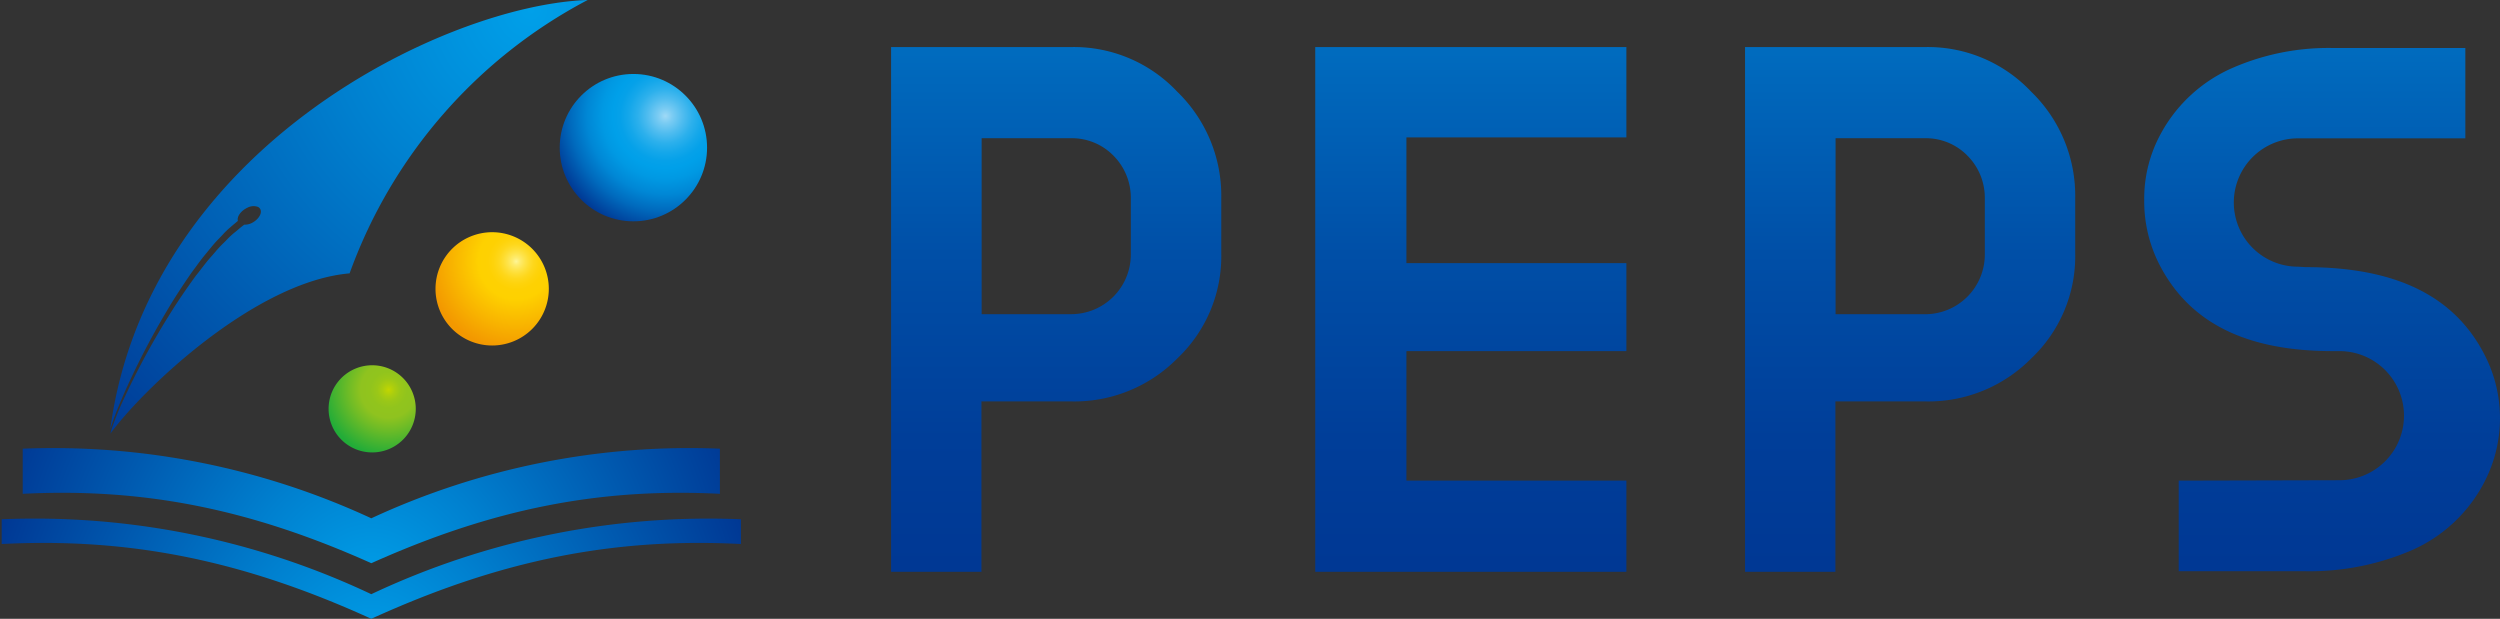 <svg xmlns="http://www.w3.org/2000/svg" xmlns:xlink="http://www.w3.org/1999/xlink" width="202" height="50" viewBox="0 0 202 50">
  <rect x="0" y="0" width="202" height="50" fill="#333333" stroke="none"/>
  <defs>
    <clipPath id="clip-path">
      <rect id="長方形_110" data-name="長方形 110" width="60" height="50" transform="translate(54 -1862)" fill="#fff" stroke="#707070" stroke-width="1"/>
    </clipPath>
    <radialGradient id="radial-gradient" cx="0.689" cy="0.282" r="0.781" gradientUnits="objectBoundingBox">
      <stop offset="0" stop-color="#c4d700"/>
      <stop offset="0.01" stop-color="#bfd502"/>
      <stop offset="0.09" stop-color="#aacd0f"/>
      <stop offset="0.17" stop-color="#9ac718"/>
      <stop offset="0.27" stop-color="#91c41d"/>
      <stop offset="0.41" stop-color="#8fc31f"/>
      <stop offset="0.58" stop-color="#70bc26"/>
      <stop offset="0.97" stop-color="#22ac38"/>
    </radialGradient>
    <radialGradient id="radial-gradient-2" cx="0.712" cy="0.258" r="0.807" gradientTransform="translate(0)" gradientUnits="objectBoundingBox">
      <stop offset="0" stop-color="#fff799"/>
      <stop offset="0" stop-color="#fef697"/>
      <stop offset="0.04" stop-color="#feec6f"/>
      <stop offset="0.09" stop-color="#fee44d"/>
      <stop offset="0.14" stop-color="#fedd31"/>
      <stop offset="0.19" stop-color="#fed71b"/>
      <stop offset="0.25" stop-color="#fed30b"/>
      <stop offset="0.31" stop-color="#fed102"/>
      <stop offset="0.41" stop-color="#fed100"/>
      <stop offset="0.72" stop-color="#f8b200"/>
      <stop offset="0.97" stop-color="#f39800"/>
    </radialGradient>
    <radialGradient id="radial-gradient-3" cx="0.717" cy="0.285" r="0.807" gradientTransform="translate(0)" gradientUnits="objectBoundingBox">
      <stop offset="0" stop-color="#9fd9f6"/>
      <stop offset="0.06" stop-color="#7bccf3"/>
      <stop offset="0.15" stop-color="#4fbcef"/>
      <stop offset="0.23" stop-color="#2cb0ec"/>
      <stop offset="0.31" stop-color="#14a7ea"/>
      <stop offset="0.38" stop-color="#05a1e9"/>
      <stop offset="0.44" stop-color="#00a0e9"/>
      <stop offset="0.53" stop-color="#0099e3"/>
      <stop offset="0.66" stop-color="#0087d5"/>
      <stop offset="0.8" stop-color="#006abd"/>
      <stop offset="0.96" stop-color="#00429c"/>
      <stop offset="1" stop-color="#003894"/>
    </radialGradient>
    <radialGradient id="radial-gradient-4" cx="0.5" cy="1.233" r="3.362" gradientTransform="translate(0.417) scale(0.165 1)" gradientUnits="objectBoundingBox">
      <stop offset="0" stop-color="#00a0e9"/>
      <stop offset="0.33" stop-color="#0080cf"/>
      <stop offset="1" stop-color="#003894"/>
    </radialGradient>
    <radialGradient id="radial-gradient-5" cy="1.363" r="3.907" gradientTransform="translate(0.432) scale(0.136 1)" xlink:href="#radial-gradient-4"/>
    <radialGradient id="radial-gradient-6" cx="0.92" cy="0.024" r="1.415" gradientTransform="translate(0.046) scale(0.908 1)" xlink:href="#radial-gradient-4"/>
    <clipPath id="clip-path-2">
      <rect id="長方形_111" data-name="長方形 111" width="130" height="50" transform="translate(120 -1862)" fill="#fff" stroke="#707070" stroke-width="1"/>
    </clipPath>
    <linearGradient id="linear-gradient" x1="0.5" y1="-0.54" x2="0.5" y2="0.99" gradientUnits="objectBoundingBox">
      <stop offset="0" stop-color="#00a0e9"/>
      <stop offset="0.07" stop-color="#0095e0"/>
      <stop offset="0.35" stop-color="#006cbf"/>
      <stop offset="0.61" stop-color="#004fa7"/>
      <stop offset="0.84" stop-color="#003e99"/>
      <stop offset="1" stop-color="#003894"/>
    </linearGradient>
    <linearGradient id="linear-gradient-3" x1="0.501" y1="-0.543" x2="0.501" y2="0.991" xlink:href="#linear-gradient"/>
    <linearGradient id="linear-gradient-4" x1="0.5" y1="-0.54" x2="0.5" y2="0.99" xlink:href="#linear-gradient"/>
  </defs>
  <g id="グループ_247" data-name="グループ 247" transform="translate(-54 1862)">
    <g id="マスクグループ_5" data-name="マスクグループ 5" clip-path="url(#clip-path)">
      <g id="レイヤー_2" data-name="レイヤー 2" transform="translate(54.135 -1862)">
        <g id="グループ_255" data-name="グループ 255">
          <g id="グループ_253" data-name="グループ 253">
            <path id="パス_83" data-name="パス 83" d="M32.428,30.545a3.522,3.522,0,1,1-4.982,0A3.521,3.521,0,0,1,32.428,30.545Z" fill="url(#radial-gradient)"/>
            <path id="パス_84" data-name="パス 84" d="M42.867,20.1a4.578,4.578,0,1,1-6.471,0A4.582,4.582,0,0,1,42.867,20.1Z" fill="url(#radial-gradient-2)"/>
            <circle id="楕円形_3" data-name="楕円形 3" cx="5.953" cy="5.953" r="5.953" transform="translate(45.09 5.977)" fill="url(#radial-gradient-3)"/>
          </g>
          <g id="グループ_254" data-name="グループ 254">
            <path id="パス_85" data-name="パス 85" d="M29.865,41.878A61.127,61.127,0,0,0,1.7,36.253V39.9c9.772-.495,18.389,1.222,28.167,5.607,9.772-4.386,18.389-6.1,28.167-5.607V36.253a61.051,61.051,0,0,0-28.167,5.625Z" fill="url(#radial-gradient-4)"/>
            <path id="パス_86" data-name="パス 86" d="M29.865,48.01A63.67,63.67,0,0,0,0,41.956v2c10.362-.53,19.5,1.317,29.865,6.042,10.362-4.725,19.5-6.573,29.865-6.042v-2A63.817,63.817,0,0,0,29.865,48.01Z" fill="url(#radial-gradient-5)"/>
          </g>
          <path id="パス_87" data-name="パス 87" d="M8.771,34.71c.036-.131.083-.292.149-.471.161-.512.447-1.239.9-2.288A62,62,0,0,1,13.2,25.366c.59-1.013,1.263-2.068,2.133-3.325.131-.179.262-.352.387-.524.238-.328.471-.638.709-.93.137-.161.268-.322.393-.477.226-.274.441-.536.673-.769.113-.113.22-.226.322-.334a6.791,6.791,0,0,1,.667-.65c.113-.1.215-.185.316-.268s.191-.167.286-.238a.06.06,0,0,1-.006-.018c-.077-.352.262-.81.775-1.049a1.044,1.044,0,0,1,.852-.066.411.411,0,0,1,.226.28c.077.346-.268.81-.769,1.043a1.274,1.274,0,0,1-.56.113,4.911,4.911,0,0,0-.423.334c-.1.083-.2.173-.316.262a6.434,6.434,0,0,0-.679.626q-.143.152-.3.3a8.866,8.866,0,0,0-.667.727q-.2.232-.411.465c-.226.268-.447.548-.679.852-.143.185-.286.375-.441.56-.864,1.186-1.579,2.252-2.193,3.248A61.076,61.076,0,0,0,9.975,32.01a24.246,24.246,0,0,0-.947,2.252,6.092,6.092,0,0,0-.215.655c-.018.054-.024.089-.036.125,2.741-3.73,11.763-12.3,19.336-12.954A40.473,40.473,0,0,1,47.348,0C35.967.375,11.8,11.9,8.771,34.71Z" fill="url(#radial-gradient-6)"/>
        </g>
      </g>
    </g>
    <g id="マスクグループ_6" data-name="マスクグループ 6" transform="translate(6)" clip-path="url(#clip-path-2)">
      <g id="レイヤー_2-2" data-name="レイヤー 2" transform="translate(120 -1858.198)">
        <g id="グループ_256" data-name="グループ 256">
          <path id="パス_88" data-name="パス 88" d="M0,42.4V0H14.582a11.469,11.469,0,0,1,8.527,3.595,11.7,11.7,0,0,1,3.57,8.628v4.44a11.363,11.363,0,0,1-3.545,8.489,11.689,11.689,0,0,1-8.552,3.481H7.3V42.4ZM7.3,21.583h7.278a4.824,4.824,0,0,0,4.793-4.793V12.223a4.823,4.823,0,0,0-1.4-3.444,4.7,4.7,0,0,0-3.381-1.413H7.316V21.583Z" fill="url(#linear-gradient)"/>
          <path id="パス_89" data-name="パス 89" d="M69,42.4V0H83.58a11.469,11.469,0,0,1,8.527,3.595,11.7,11.7,0,0,1,3.57,8.628v4.44a11.363,11.363,0,0,1-3.545,8.489,11.689,11.689,0,0,1-8.552,3.481H76.3V42.4H69Zm7.3-20.813H83.58a4.824,4.824,0,0,0,4.793-4.793V12.223a4.823,4.823,0,0,0-1.4-3.444,4.7,4.7,0,0,0-3.381-1.413H76.315V21.583Z" fill="url(#linear-gradient)"/>
          <path id="パス_90" data-name="パス 90" d="M104.04,42.333v-7.3L117.033,35a5.216,5.216,0,0,0-.013-10.432h-.542c-6.988,0-11.567-2.283-13.989-6.976a11.233,11.233,0,0,1-1.236-5.235A10.892,10.892,0,0,1,102.5,7.177a12.062,12.062,0,0,1,5.79-5.449A19.4,19.4,0,0,1,116.478.076H127.2v7.3H113.677a5.184,5.184,0,1,0,0,10.369l.605.038c7.354,0,12.109,2.359,14.531,7.2a11.168,11.168,0,0,1,0,10.016,12.042,12.042,0,0,1-6.017,5.689,20.817,20.817,0,0,1-8.527,1.665H104.015Z" fill="url(#linear-gradient-3)"/>
          <path id="パス_91" data-name="パス 91" d="M34.272,42.4V0h25.14V7.3H41.639V17.458H59.412v7.114H41.639V35.029H59.412V42.4Z" fill="url(#linear-gradient-4)"/>
        </g>
      </g>
    </g>
  </g>
</svg>
